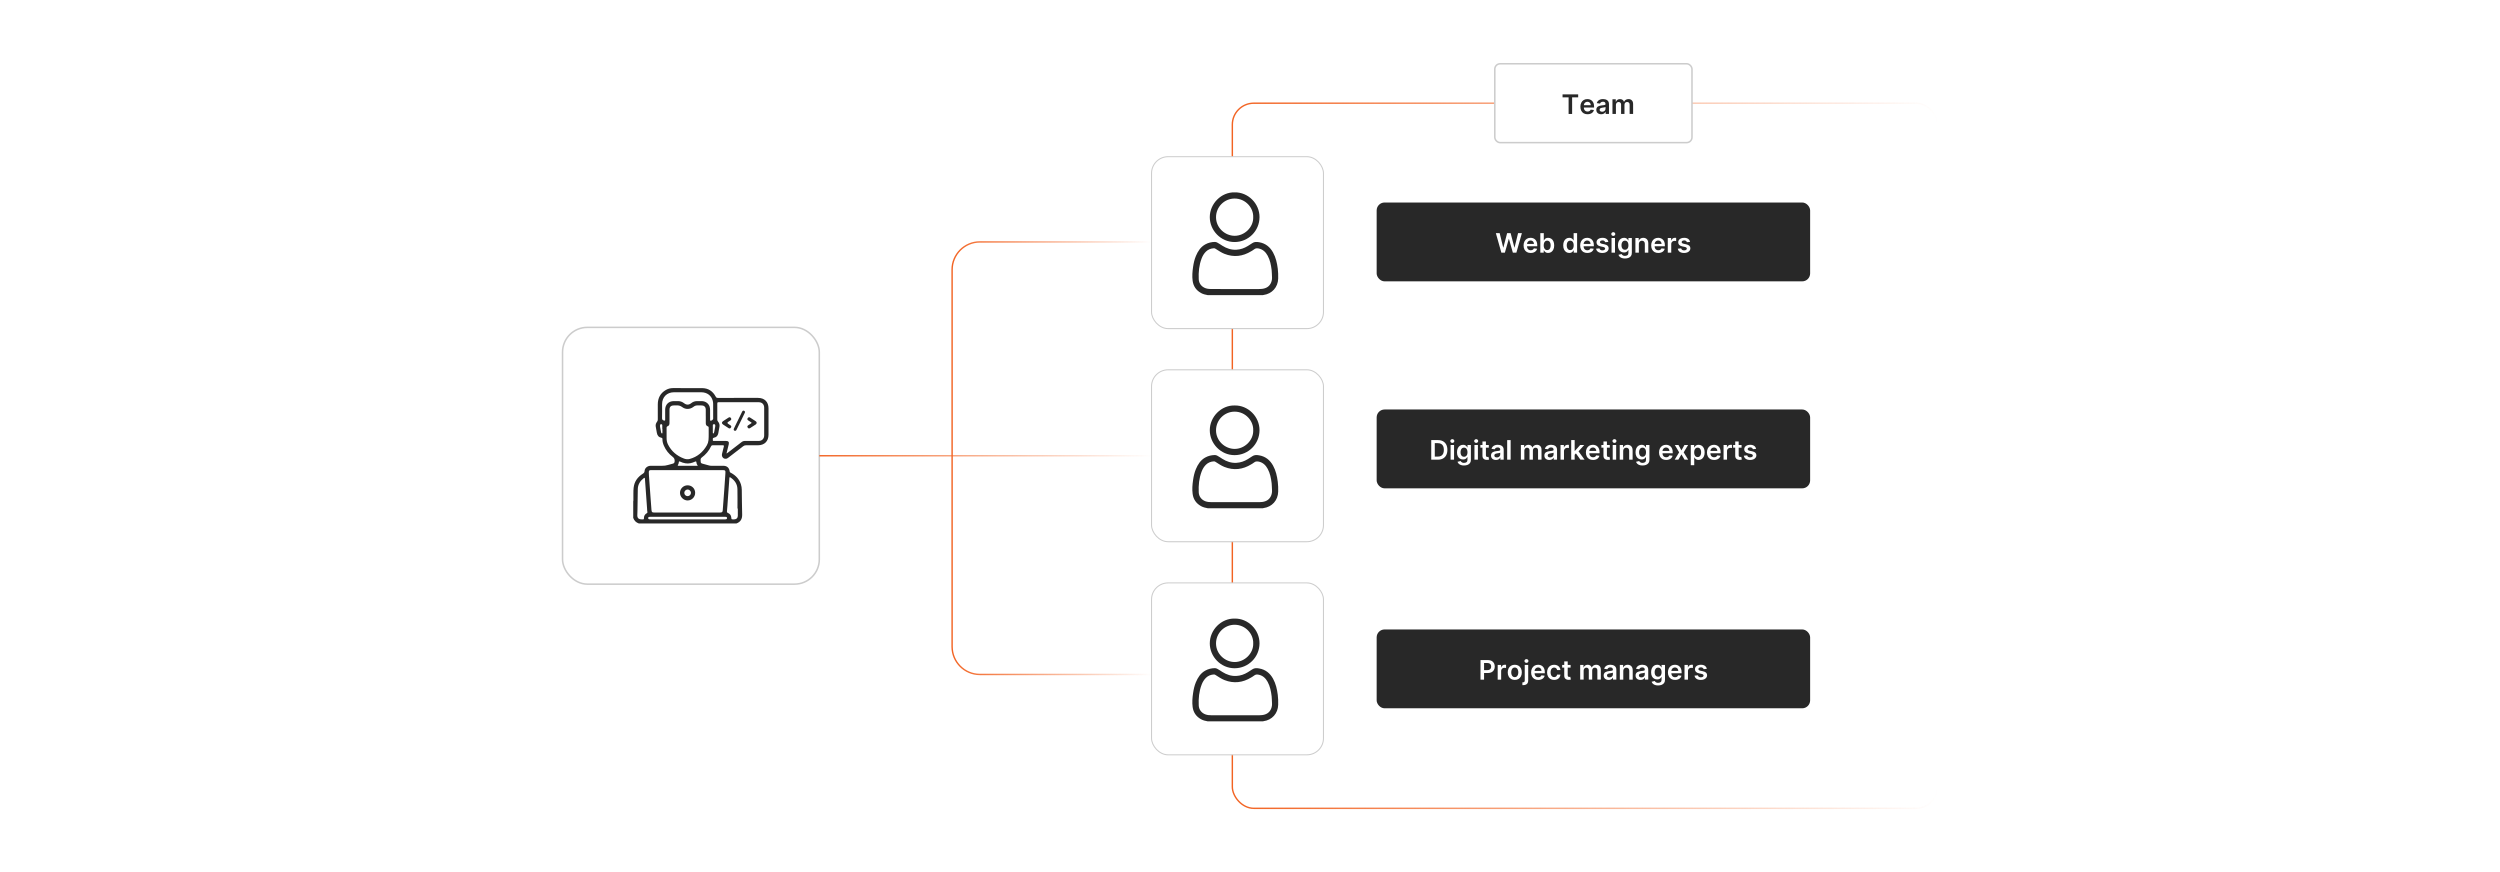 <?xml version="1.0" encoding="UTF-8"?><svg id="a" xmlns="http://www.w3.org/2000/svg" xmlns:xlink="http://www.w3.org/1999/xlink" viewBox="0 0 860 300"><defs><linearGradient id="b" x1="423.679" y1="156.781" x2="666.733" y2="156.781" gradientUnits="userSpaceOnUse"><stop offset="0" stop-color="#f26322"/><stop offset="1" stop-color="#f26322" stop-opacity="0"/></linearGradient><filter id="c" filterUnits="userSpaceOnUse"><feOffset dx="0" dy="0"/><feGaussianBlur result="d" stdDeviation="4.043"/><feFlood flood-color="#f26322" flood-opacity=".2"/><feComposite in2="d" operator="in"/><feComposite in="SourceGraphic"/></filter><filter id="e" filterUnits="userSpaceOnUse"><feOffset dx="0" dy="0"/><feGaussianBlur result="f" stdDeviation="2.707"/><feFlood flood-color="#f26322" flood-opacity=".2"/><feComposite in2="f" operator="in"/><feComposite in="SourceGraphic"/></filter><filter id="g" filterUnits="userSpaceOnUse"><feOffset dx="0" dy="0"/><feGaussianBlur result="h" stdDeviation="2.707"/><feFlood flood-color="#f26322" flood-opacity=".2"/><feComposite in2="h" operator="in"/><feComposite in="SourceGraphic"/></filter><filter id="i" filterUnits="userSpaceOnUse"><feOffset dx="0" dy="0"/><feGaussianBlur result="j" stdDeviation="2.707"/><feFlood flood-color="#f26322" flood-opacity=".2"/><feComposite in2="j" operator="in"/><feComposite in="SourceGraphic"/></filter><linearGradient id="k" x1="281.844" y1="156.781" x2="396.132" y2="156.781" xlink:href="#b"/><linearGradient id="l" x1="327.28" y1="157.617" x2="396.132" y2="157.617" xlink:href="#b"/><filter id="m" filterUnits="userSpaceOnUse"><feOffset dx="0" dy="0"/><feGaussianBlur result="n" stdDeviation="1.469"/><feFlood flood-color="#f26322" flood-opacity=".3"/><feComposite in2="n" operator="in"/><feComposite in="SourceGraphic"/></filter><filter id="o" filterUnits="userSpaceOnUse"><feOffset dx="0" dy="0"/><feGaussianBlur result="p" stdDeviation="2.178"/><feFlood flood-color="#f26322" flood-opacity=".3"/><feComposite in2="p" operator="in"/><feComposite in="SourceGraphic"/></filter><filter id="q" filterUnits="userSpaceOnUse"><feOffset dx="0" dy="0"/><feGaussianBlur result="r" stdDeviation="2.178"/><feFlood flood-color="#f26322" flood-opacity=".3"/><feComposite in2="r" operator="in"/><feComposite in="SourceGraphic"/></filter><filter id="s" filterUnits="userSpaceOnUse"><feOffset dx="0" dy="0"/><feGaussianBlur result="t" stdDeviation="2.178"/><feFlood flood-color="#f26322" flood-opacity=".3"/><feComposite in2="t" operator="in"/><feComposite in="SourceGraphic"/></filter></defs><rect x="423.924" y="35.499" width="242.563" height="242.563" rx="7.378" ry="7.378" fill="none" stroke="url(#b)" stroke-miterlimit="10" stroke-width=".491"/><rect x="193.513" y="112.615" width="88.331" height="88.331" rx="8.52" ry="8.52" fill="#fff" filter="url(#c)" stroke="#ccc" stroke-miterlimit="10" stroke-width=".532"/><path d="M217.826,172.519c.079-.22.053-.449.059-.675.035-1.346-.059-2.696.082-4.039.226-2.147,1.371-3.711,3.153-4.84.371-.235.588-.445.615-.938.053-1.001.992-1.782,2.062-1.795,1.302-.016,2.605-.024,3.906.002.736.015,1.444-.073,2.144-.295.548-.174,1.109-.305,1.662-.46.366-.103.53-.346.561-.73.052-.652-.072-1.145-.662-1.589-1.336-1.005-2.37-2.29-3.034-3.843-.306-.714-.521-1.454-.495-2.243.009-.259-.053-.426-.346-.48-.941-.173-1.424-.786-1.581-1.699-.126-.73-.275-1.457-.387-2.189-.092-.599.083-1.149.456-1.615.196-.244.262-.49.261-.79-.007-1.741-.014-3.483-.001-5.224.017-2.15.889-3.834,2.781-4.925.746-.43,1.561-.647,2.429-.647,3.346.002,6.693-.02,10.039.008,2.134.018,3.681,1.059,4.672,2.92.178.334.36.448.725.447,4.603-.011,9.207-.008,13.81-.006,2.255.001,3.631,1.371,3.632,3.618.002,3.013.002,6.027,0,9.04-.001,2.26-1.391,3.642-3.664,3.645-1.348.002-2.695.009-4.043-.005-.381-.004-.689.085-.998.327-1.657,1.297-3.333,2.571-5.002,3.853-.265.204-.532.405-.875.458-.923.141-1.637-.68-1.419-1.658.188-.841.397-1.679.623-2.511.095-.348.01-.47-.35-.467-1.166.011-2.332.009-3.498.001-.26-.002-.415.086-.527.329-.732,1.59-1.851,2.87-3.241,3.91-.569.426-.33.989-.331,1.5-.001.424.382.53.73.623.716.191,1.431.389,2.145.588.265.074.531.106.806.105,1.348-.005,2.695-.005,4.043-.001,1.318.004,2.081.669,2.249,1.99.035.277.227.331.407.428,1.655.887,2.87,2.154,3.452,3.973.196.611.284,1.24.294,1.877.046,2.831.047,5.662.132,8.492.046,1.51-.53,2.536-1.949,3.073h-33.62c-.946-.326-1.583-.961-1.908-1.908v-5.634ZM236.404,161.716c-2.741,0-5.482-0-8.223,0-1.423,0-2.847-.004-4.27.004-.56.003-.732.189-.722.748.006.363.018.727.044,1.089.172,2.398.348,4.796.523,7.195.113,1.538.214,3.078.344,4.614.072.846.2.941,1.042.941,5.209 0,10.418 0,15.628 0,2.332,0,4.664.002,6.996-.002.607-.001.809-.167.854-.748.182-2.337.357-4.675.525-7.013.137-1.916.252-3.834.394-5.749.069-.93-.052-1.079-1.005-1.079-4.043-0-8.086-0-12.13-0ZM242.788,143.244h-.002c0-.818.011-1.636-.003-2.453-.013-.776-.548-1.302-1.324-1.321-.484-.012-.97.015-1.453-.009-.558-.027-1.022.14-1.464.489-1.131.892-2.669.974-3.803.129-.64-.477-1.29-.685-2.063-.616-.27.024-.545.003-.817.004-1.087.004-1.556.466-1.558,1.541-.002,1.514-.003,3.029-0,4.543.001.478-.145.89-.617,1.062-.327.119-.385.314-.382.618.012,1.196-0,2.393.007,3.589.005.72.147,1.418.47,2.063,1.175,2.344,3.035,3.926,5.47,4.849.632.239,1.299.335,1.963.158,2.663-.71,4.594-2.357,5.947-4.719.31-.541.499-1.132.557-1.762.135-1.451.029-2.905.065-4.357.006-.221-.1-.325-.296-.394-.491-.174-.701-.54-.699-1.051.004-.787.001-1.575.001-2.362ZM249.932,155.924c.029.017.059.035.088.052.121-.086.245-.169.362-.259,1.573-1.207,3.151-2.409,4.714-3.629.366-.286.745-.411,1.21-.405,1.559.019,3.119.013,4.678.004,1.131-.007,1.89-.753,1.893-1.876.008-3.194.008-6.389,0-9.583-.003-1.12-.726-1.859-1.846-1.862-4.602-.011-9.204-.003-13.807-.011-.346-.001-.478.102-.475.468.016,1.847.012,3.694.004,5.541-.001.26.081.453.247.652.426.512.61,1.105.492,1.775-.133.759-.248,1.523-.402,2.278-.163.797-.627,1.353-1.454,1.491-.565.095-.42.49-.428.827-.009.401.309.298.527.299,1.363.008,2.725-.001,4.088.006.751.004,1.038.379.878,1.116-.029.133-.065.264-.098.397-.224.906-.448,1.813-.672,2.719ZM236.545,134.934c-1.575,0-3.15-.014-4.725.003-2.43.026-4.058,1.684-4.06,4.114-.002,1.575.025,3.151-.015,4.725-.013.515.127.748.633.879.384.099.442.014.438-.331-.012-1.121-.012-2.241-.002-3.362.015-1.792,1.179-2.959,2.964-2.982.469-.006.939.001,1.408-.002.784-.005,1.482.224,2.107.711.87.676,1.659.664,2.52-.023.542-.433,1.158-.656,1.841-.68.605-.021,1.212-.024,1.817-0,1.235.049,2.236.765,2.616,1.849.142.404.18.827.181,1.252.003,1.075-.001,2.151.005,3.226.001.14-.067.328.118.401.288.114.935-.345.935-.655.002-1.726.009-3.453-.007-5.179-.003-.359-.06-.727-.154-1.074-.478-1.763-1.953-2.851-3.897-2.869-1.575-.015-3.15-.003-4.725-.003ZM253.811,174.924c-.041,0-.081,0-.122,0,0-2.224.039-4.448-.013-6.67-.041-1.754-.947-3.05-2.39-3.999-.276-.181-.354-.102-.375.203-.173,2.488-.355,4.974-.535,7.462-.095,1.311-.165,2.625-.3,3.933-.038.37.064.492.376.625.664.283,1.044.811,1.109,1.537.059.653.048.654.728.652.121-0.0.243.004.363-.007.757-.069,1.148-.481,1.156-1.238.009-.832.002-1.664.002-2.497ZM220.842,178.666c.66.001.676.001.667-.371-.018-.806.324-1.399,1.025-1.781.164-.089.217-.195.172-.365-.098-.369-.081-.75-.108-1.126-.176-2.456-.352-4.912-.529-7.368-.071-.994-.145-1.989-.217-2.983-.024-.335-.144-.385-.416-.176-1.228.946-1.992,2.158-2.033,3.731-.063,2.419-.076,4.838-.113,7.258-.007.469-.001.939-.042,1.405-.112,1.275.327,1.774,1.593,1.776ZM236.556,177.785c-4.223,0-8.445-0-12.668 0-.166,0-.333.001-.499.011-.243.014-.41.14-.425.386-.015.245.144.401.369.451.174.039.36.032.541.032,8.43.001,16.86.001,25.29.001.136,0,.273.005.408-.006.278-.024.533-.124.536-.441.003-.354-.263-.437-.568-.433-.136.002-.272-.001-.409-.001-4.192,0-8.385,0-12.577,0ZM240.024,160.229c-.227-.417-.431-.746-.452-1.129-.023-.442-.201-.422-.541-.27-1.034.462-2.105.747-3.256.541-.614-.11-1.212-.275-1.766-.557-.363-.186-.48-.077-.509.283-.022.275-.103.541-.253.769-.196.297-.123.372.214.368,1.285-.012,2.57-.005,3.854-.005.875,0,1.749,0,2.708,0ZM245.21,147.551c0,.438-.001.876.001,1.315 0.0.091-.002.197.101.231.12.04.21-.041.257-.137.058-.12.1-.252.126-.383.115-.593.22-1.187.332-1.78.034-.18.052-.361.01-.539-.056-.235-.194-.361-.456-.338-.258.024-.378.143-.372.408.009.408.002.816.003,1.224ZM227.873,147.604c-.016,0-.032,0-.049,0,0-.438.002-.875-.001-1.313-.001-.206-.086-.343-.314-.368-.232-.026-.397.064-.444.286-.037.173-.043.363-.015.538.102.625.223,1.247.342,1.869.019.102.051.205.094.3.052.113.136.221.276.181.126-.036.108-.167.108-.271.002-.407.001-.815.001-1.222Z" fill="#282828" stroke-width="0"/><path d="M236.54,166.946c1.46,0,2.595,1.131,2.595,2.584-0,1.443-1.149,2.616-2.578,2.631-1.412.015-2.648-1.22-2.641-2.639.007-1.429,1.176-2.577,2.624-2.577ZM236.541,170.673c.631,0,1.163-.537,1.147-1.161-.015-.597-.559-1.127-1.152-1.123-.597.004-1.134.535-1.142,1.13-.009.638.504,1.154,1.146,1.154Z" fill="#282828" stroke-width="0"/><path d="M252.885,148.203c-.364.007-.592-.292-.469-.639.081-.227.191-.444.297-.662.835-1.713,1.672-3.426,2.509-5.138.033-.068.066-.136.103-.202.155-.278.375-.4.676-.236.288.157.349.402.209.694-.36.75-.721,1.5-1.086,2.247-.571,1.169-1.149,2.335-1.719,3.504-.111.228-.227.433-.521.431Z" fill="#282828" stroke-width="0"/><path d="M250.956,147.387c-.146.004-.261-.071-.375-.145-.608-.394-1.222-.781-1.822-1.188-.55-.373-.555-.813-.012-1.182.613-.415,1.236-.815,1.861-1.211.346-.219.645-.151.847.182.204.337.106.603-.214.807-.242.154-.485.308-.726.464q-.53.343-.018.68c.29.191.584.377.864.582.209.153.246.373.144.608-.104.238-.276.393-.549.403Z" fill="#282828" stroke-width="0"/><path d="M260.287,145.44c.009.252-.114.436-.314.568-.644.424-1.29.846-1.94,1.261-.326.208-.617.135-.823-.18-.214-.327-.123-.6.204-.806.281-.177.559-.362.836-.546.412-.274.412-.281-.017-.565-.277-.184-.559-.36-.837-.544-.319-.211-.409-.488-.179-.81.212-.297.486-.39.822-.168.619.408,1.244.806,1.863,1.212.207.136.382.301.384.578Z" fill="#282828" stroke-width="0"/><rect x="396.132" y="53.9" width="59.14" height="59.14" rx="5.705" ry="5.705" fill="#fff" filter="url(#e)" stroke="#ccc" stroke-miterlimit="10" stroke-width=".356"/><path d="M415.451,101.524c-.805-.143-1.596-.332-2.318-.736-1.648-.923-2.618-2.328-2.866-4.189-.213-1.604-.078-3.211.156-4.807.187-1.276.461-2.534.963-3.727.685-1.63,1.603-3.08,3.201-3.979,1.035-.582,2.151-.849,3.334-.863.297-.004.565.094.822.227.614.318,1.174.723,1.757,1.09,1.465.922,3.047,1.453,4.794,1.367,1.429-.071,2.743-.532,3.957-1.282.508-.314,1.023-.622,1.509-.969.745-.532,1.554-.473,2.384-.331,2.188.377,3.731,1.628,4.787,3.535.963,1.74,1.378,3.64,1.624,5.59.141,1.12.164,2.243.139,3.369-.066,2.977-2.119,5.268-5.069,5.656-.067.009-.133.031-.199.048h-18.974ZM424.974,99.43c2.437,0,4.874-.001,7.311.001.632.001,1.265.012,1.894-.065,1.425-.175,2.525-.822,3.093-2.196.272-.658.352-1.36.291-2.064-.063-.733-.026-1.469-.118-2.201-.216-1.718-.526-3.408-1.369-4.95-.666-1.22-1.586-2.127-2.993-2.456-.613-.143-1.167-.145-1.684.286-.289.241-.628.424-.952.622-2.94,1.8-6.013,2.195-9.262.904-1.07-.425-1.998-1.081-2.962-1.683-.184-.115-.359-.246-.598-.235-1.062.052-2.009.4-2.771,1.148-.672.66-1.152,1.462-1.488,2.34-.886,2.314-1.119,4.726-1.003,7.178.07,1.473.999,2.631,2.395,3.103.631.213,1.284.26,1.938.263,2.759.011,5.518.005,8.277.005Z" fill="#282828" stroke-width="0"/><path d="M424.719,66.174c4.562-.112,8.584,3.801,8.555,8.54-.029,4.733-3.837,8.537-8.569,8.545-4.76.008-8.546-4.002-8.54-8.578.005-4.627,3.959-8.626,8.554-8.507ZM431.103,74.707c.136-3.173-2.589-6.403-6.381-6.409-3.496-.006-6.402,2.837-6.409,6.406-.008,3.688,3.123,6.405,6.405,6.412,3.424.008,6.508-2.968,6.385-6.409Z" fill="#282828" stroke-width="0"/><rect x="396.132" y="127.21" width="59.14" height="59.14" rx="5.705" ry="5.705" fill="#fff" filter="url(#g)" stroke="#ccc" stroke-miterlimit="10" stroke-width=".356"/><path d="M415.451,174.834c-.805-.143-1.596-.332-2.318-.736-1.648-.923-2.618-2.328-2.866-4.189-.213-1.604-.078-3.211.156-4.807.187-1.276.461-2.534.963-3.727.685-1.63,1.603-3.08,3.201-3.979,1.035-.582,2.151-.849,3.334-.863.297-.004.565.094.822.227.614.318,1.174.723,1.757,1.09,1.465.922,3.047,1.453,4.794,1.367,1.429-.071,2.743-.532,3.957-1.282.508-.314,1.023-.622,1.509-.969.745-.532,1.554-.473,2.384-.331,2.188.377,3.731,1.628,4.787,3.535.963,1.74,1.378,3.64,1.624,5.59.141,1.12.164,2.243.139,3.369-.066,2.977-2.119,5.268-5.069,5.656-.067.009-.133.031-.199.048h-18.974ZM424.974,172.74c2.437,0,4.874-.001,7.311.001.632.001,1.265.012,1.894-.065,1.425-.175,2.525-.822,3.093-2.196.272-.658.352-1.36.291-2.064-.063-.733-.026-1.469-.118-2.201-.216-1.718-.526-3.408-1.369-4.95-.666-1.22-1.586-2.127-2.993-2.456-.613-.143-1.167-.145-1.684.286-.289.241-.628.424-.952.622-2.94,1.8-6.013,2.195-9.262.904-1.07-.425-1.998-1.081-2.962-1.683-.184-.115-.359-.246-.598-.235-1.062.052-2.009.4-2.771,1.148-.672.66-1.152,1.462-1.488,2.34-.886,2.314-1.119,4.726-1.003,7.178.07,1.473.999,2.631,2.395,3.103.631.213,1.284.26,1.938.263,2.759.011,5.518.005,8.277.005Z" fill="#282828" stroke-width="0"/><path d="M424.719,139.484c4.562-.112,8.584,3.801,8.555,8.54-.029,4.733-3.837,8.537-8.569,8.545-4.76.008-8.546-4.002-8.54-8.578.005-4.627,3.959-8.626,8.554-8.507ZM431.103,148.017c.136-3.173-2.589-6.403-6.381-6.409-3.496-.006-6.402,2.837-6.409,6.406-.008,3.688,3.123,6.405,6.405,6.412,3.424.008,6.508-2.968,6.385-6.409Z" fill="#282828" stroke-width="0"/><rect x="396.132" y="200.521" width="59.14" height="59.14" rx="5.705" ry="5.705" fill="#fff" filter="url(#i)" stroke="#ccc" stroke-miterlimit="10" stroke-width=".356"/><path d="M415.451,248.144c-.805-.143-1.596-.332-2.318-.736-1.648-.923-2.618-2.328-2.866-4.189-.213-1.604-.078-3.211.156-4.807.187-1.276.461-2.534.963-3.727.685-1.63,1.603-3.08,3.201-3.979,1.035-.582,2.151-.849,3.334-.863.297-.004.565.094.822.227.614.318,1.174.723,1.757,1.09,1.465.922,3.047,1.453,4.794,1.367,1.429-.071,2.743-.532,3.957-1.282.508-.314,1.023-.622,1.509-.969.745-.532,1.554-.473,2.384-.331,2.188.377,3.731,1.628,4.787,3.535.963,1.74,1.378,3.64,1.624,5.59.141,1.12.164,2.243.139,3.369-.066,2.977-2.119,5.268-5.069,5.656-.067.009-.133.031-.199.048h-18.974ZM424.974,246.05c2.437,0,4.874-.001,7.311.001.632.001,1.265.012,1.894-.065,1.425-.175,2.525-.822,3.093-2.196.272-.658.352-1.36.291-2.064-.063-.733-.026-1.469-.118-2.201-.216-1.718-.526-3.408-1.369-4.95-.666-1.22-1.586-2.127-2.993-2.456-.613-.143-1.167-.145-1.684.286-.289.241-.628.424-.952.622-2.94,1.8-6.013,2.195-9.262.904-1.07-.425-1.998-1.081-2.962-1.683-.184-.115-.359-.246-.598-.235-1.062.052-2.009.4-2.771,1.148-.672.66-1.152,1.462-1.488,2.34-.886,2.314-1.119,4.726-1.003,7.178.07,1.473.999,2.631,2.395,3.103.631.213,1.284.26,1.938.263,2.759.011,5.518.005,8.277.005Z" fill="#282828" stroke-width="0"/><path d="M424.719,212.794c4.562-.112,8.584,3.801,8.555,8.54-.029,4.733-3.837,8.537-8.569,8.545-4.76.008-8.546-4.002-8.54-8.578.005-4.627,3.959-8.626,8.554-8.507ZM431.103,221.327c.136-3.173-2.589-6.403-6.381-6.409-3.496-.006-6.402,2.837-6.409,6.406-.008,3.688,3.123,6.405,6.405,6.412,3.424.008,6.508-2.968,6.385-6.409Z" fill="#282828" stroke-width="0"/><line x1="281.844" y1="156.781" x2="396.132" y2="156.781" fill="none" stroke="url(#k)" stroke-miterlimit="10" stroke-width=".491"/><path d="M396.132,83.222h-59.061c-5.272,0-9.546,4.274-9.546,9.546v129.697c0,5.272,4.274,9.546,9.546,9.546h59.061" fill="none" stroke="url(#l)" stroke-miterlimit="10" stroke-width=".491"/><rect x="514.211" y="21.938" width="67.832" height="27.122" rx="1.839" ry="1.839" fill="#fff" filter="url(#m)" stroke="#ccc" stroke-miterlimit="10" stroke-width=".532"/><path d="M537.518,33.489v-1.023h5.375v1.023h-2.082v5.714h-1.211v-5.714h-2.082Z" fill="#282828" stroke-width="0"/><path d="M546.109,39.302c-.507,0-.943-.106-1.31-.317s-.65-.512-.848-.901-.296-.848-.296-1.377c0-.52.1-.977.298-1.37s.477-.701.834-.921c.357-.221.777-.331,1.26-.331.311,0,.606.05.883.149.277.1.523.254.737.462.214.208.382.473.505.794s.185.703.185,1.146v.365h-4.142v-.803h3c-.002-.228-.052-.431-.148-.61s-.231-.32-.402-.423c-.173-.103-.373-.155-.601-.155-.243,0-.457.059-.642.176s-.327.271-.43.46c-.102.19-.153.398-.156.624v.7c0,.294.054.546.162.755.106.209.257.369.45.48s.419.166.678.166c.173,0,.33-.024.471-.074.14-.049.262-.123.364-.219.103-.097.182-.216.234-.359l1.111.125c-.07.294-.203.55-.399.768-.196.218-.447.387-.752.507s-.653.179-1.046.179Z" fill="#282828" stroke-width="0"/><path d="M550.816,39.305c-.32,0-.607-.058-.863-.173-.255-.115-.457-.286-.606-.511-.147-.226-.222-.504-.222-.836,0-.285.053-.52.158-.707.104-.186.249-.335.431-.447s.388-.197.617-.255c.229-.058.466-.101.712-.127.296-.03.536-.059.72-.084.185-.025.319-.065.403-.119s.127-.138.127-.252v-.02c0-.248-.074-.44-.221-.576-.146-.136-.358-.204-.635-.204-.292,0-.522.064-.692.19-.17.127-.284.278-.344.451l-1.112-.158c.088-.307.232-.564.435-.771.202-.207.448-.363.74-.467.292-.104.614-.156.967-.156.243,0,.486.028.728.085s.461.151.661.281c.199.13.36.308.481.531.122.224.183.503.183.839v3.381h-1.145v-.694h-.04c-.072.14-.174.271-.304.393-.131.122-.294.219-.49.292-.196.074-.426.11-.69.11ZM551.126,38.43c.239,0,.446-.048.622-.143.175-.096.31-.222.406-.38.095-.158.143-.33.143-.517v-.595c-.037.031-.101.059-.19.085s-.188.049-.297.069c-.11.02-.219.038-.326.053-.107.016-.2.029-.279.04-.178.024-.337.064-.477.118-.14.055-.251.131-.332.229s-.121.223-.121.377c0,.219.08.385.239.497.16.112.364.168.612.168Z" fill="#282828" stroke-width="0"/><path d="M554.686,39.203v-5.053h1.138v.859h.06c.104-.29.279-.516.522-.679.243-.164.534-.245.872-.245.342,0,.631.083.866.248.236.166.402.391.499.676h.053c.111-.281.301-.505.567-.673.266-.168.582-.252.948-.252.465,0,.845.147,1.139.44.294.294.44.723.44,1.286v3.392h-1.194v-3.207c0-.314-.083-.543-.25-.69-.166-.145-.37-.219-.611-.219-.287,0-.512.089-.673.268s-.241.411-.241.696v3.151h-1.168v-3.256c0-.261-.079-.469-.235-.625-.157-.156-.361-.234-.613-.234-.171,0-.327.043-.468.13-.14.087-.252.208-.335.365-.084.157-.125.339-.125.548v3.072h-1.19Z" fill="#282828" stroke-width="0"/><rect x="473.57" y="69.661" width="149.115" height="27.122" rx="2.726" ry="2.726" fill="#282828" filter="url(#o)" stroke-width="0"/><path d="M516.473,86.926l-1.901-6.737h1.312l1.214,4.951h.062l1.296-4.951h1.194l1.3,4.954h.059l1.214-4.954h1.312l-1.901,6.737h-1.204l-1.349-4.727h-.053l-1.352,4.727h-1.204Z" fill="#fff" stroke-width="0"/><path d="M526.564,87.025c-.507,0-.943-.106-1.31-.317s-.65-.512-.848-.901-.296-.848-.296-1.377c0-.52.1-.977.298-1.37s.477-.701.834-.921c.357-.221.777-.331,1.26-.331.311,0,.606.05.883.149.277.1.523.254.737.462.214.208.382.473.505.794s.185.703.185,1.146v.365h-4.142v-.803h3c-.002-.228-.052-.431-.148-.61s-.231-.32-.402-.423c-.173-.103-.373-.155-.601-.155-.243,0-.457.059-.642.176s-.327.271-.43.46c-.102.19-.153.398-.156.624v.7c0,.294.054.546.162.755.106.209.257.369.45.48s.419.166.678.166c.173,0,.33-.024.471-.074.14-.049.262-.123.364-.219.103-.097.182-.216.234-.359l1.111.125c-.07.294-.203.55-.399.768-.196.218-.447.387-.752.507s-.653.179-1.046.179Z" fill="#fff" stroke-width="0"/><path d="M529.87,86.926v-6.737h1.191v2.519h.049c.061-.123.148-.253.26-.393.112-.139.264-.258.454-.358.191-.1.435-.149.731-.149.391,0,.743.099,1.058.297.315.199.565.491.75.878s.278.861.278,1.423c0,.555-.092,1.026-.273,1.414-.182.388-.43.685-.743.888-.314.204-.669.306-1.066.306-.289,0-.529-.048-.72-.145-.191-.096-.344-.213-.459-.35s-.205-.267-.269-.39h-.068v.796h-1.172ZM531.038,84.4c0,.327.047.613.14.858.094.246.229.437.405.574.176.137.391.206.643.206.264,0,.483-.071.661-.212.178-.142.312-.336.403-.583s.137-.528.137-.844c0-.314-.045-.592-.135-.835-.091-.243-.225-.434-.401-.572-.178-.138-.399-.207-.665-.207-.254,0-.471.067-.647.201-.178.134-.312.321-.403.562s-.137.525-.137.852Z" fill="#fff" stroke-width="0"/><path d="M539.83,87.015c-.397,0-.752-.102-1.065-.306-.314-.204-.561-.5-.743-.888-.183-.388-.273-.859-.273-1.414,0-.561.093-1.036.278-1.423s.435-.68.752-.878c.315-.198.667-.297,1.056-.297.296,0,.539.05.731.149.19.1.342.219.453.358.112.14.199.271.261.393h.049v-2.519h1.194v6.737h-1.171v-.796h-.072c-.061.123-.15.252-.267.39s-.27.254-.461.35c-.19.097-.431.145-.721.145ZM540.163,86.038c.252,0,.467-.068.644-.206s.312-.328.404-.574c.093-.245.139-.532.139-.858s-.046-.611-.137-.852-.225-.429-.401-.562-.394-.201-.649-.201c-.266,0-.487.069-.665.207s-.311.329-.401.572c-.09.244-.135.522-.135.835,0,.316.046.597.137.844s.226.441.404.583c.179.141.398.212.66.212Z" fill="#fff" stroke-width="0"/><path d="M546.031,87.025c-.507,0-.943-.106-1.31-.317s-.65-.512-.848-.901-.296-.848-.296-1.377c0-.52.1-.977.298-1.37s.477-.701.834-.921c.357-.221.777-.331,1.26-.331.311,0,.606.05.883.149.277.1.523.254.737.462.214.208.382.473.505.794s.185.703.185,1.146v.365h-4.142v-.803h3c-.002-.228-.052-.431-.148-.61s-.231-.32-.402-.423c-.173-.103-.373-.155-.601-.155-.243,0-.457.059-.642.176s-.327.271-.43.46c-.102.19-.153.398-.156.624v.7c0,.294.054.546.162.755.106.209.257.369.45.48s.419.166.678.166c.173,0,.33-.024.471-.074.14-.049.262-.123.364-.219.103-.097.182-.216.234-.359l1.111.125c-.07.294-.203.55-.399.768-.196.218-.447.387-.752.507s-.653.179-1.046.179Z" fill="#fff" stroke-width="0"/><path d="M553.278,83.209l-1.086.119c-.03-.11-.084-.213-.159-.309-.076-.097-.178-.174-.305-.234-.127-.059-.282-.088-.467-.088-.248,0-.456.054-.623.161-.168.107-.251.247-.249.417-.002.147.053.267.163.359.11.092.294.168.551.227l.862.185c.477.103.834.266,1.067.49s.352.517.353.878c-.002.318-.095.598-.278.84-.183.243-.436.432-.762.567-.324.136-.697.204-1.118.204-.618,0-1.116-.13-1.493-.39s-.602-.623-.675-1.087l1.162-.112c.052.228.164.4.335.517s.394.174.668.174c.283,0,.51-.058.683-.174.172-.116.258-.26.258-.431,0-.144-.056-.264-.166-.358s-.282-.167-.515-.217l-.862-.181c-.484-.101-.843-.272-1.075-.512-.232-.24-.348-.544-.346-.913-.002-.311.083-.582.255-.811.173-.229.413-.407.721-.533.309-.126.664-.189,1.067-.189.592,0,1.059.126,1.399.378.341.252.553.593.634,1.023Z" fill="#fff" stroke-width="0"/><path d="M554.969,81.157c-.19,0-.352-.064-.487-.191-.136-.127-.204-.28-.204-.457,0-.178.068-.33.204-.456.136-.127.298-.19.487-.19.19,0,.353.064.488.191s.202.28.202.457c0,.178-.067.33-.202.456-.135.127-.298.19-.488.19ZM554.37,86.926v-5.053h1.19v5.053h-1.19Z" fill="#fff" stroke-width="0"/><path d="M558.982,88.926c-.428,0-.795-.058-1.103-.173-.307-.115-.554-.269-.74-.462-.186-.193-.315-.407-.388-.642l1.072-.26c.048.099.118.197.21.294.093.098.217.179.374.243.156.065.354.097.594.097.338,0,.617-.082.839-.245.222-.163.332-.431.332-.804v-.957h-.06c-.061.123-.15.248-.268.378s-.273.238-.464.326c-.192.088-.433.132-.723.132-.388,0-.739-.092-1.054-.275s-.565-.457-.75-.822-.278-.823-.278-1.373c0-.555.093-1.023.278-1.406.185-.383.435-.673.752-.872.315-.198.667-.297,1.056-.297.296,0,.54.05.731.149.192.1.345.219.459.358.114.14.201.271.26.393h.066v-.835h1.174v5.135c0,.432-.102.79-.309,1.073-.207.283-.488.494-.846.635-.357.14-.764.21-1.217.21ZM558.992,85.92c.252,0,.467-.061.644-.185.178-.123.312-.299.404-.529.093-.231.139-.507.139-.829,0-.318-.046-.597-.137-.835-.091-.239-.225-.425-.401-.558s-.394-.199-.649-.199c-.266,0-.487.069-.665.207s-.311.327-.401.567-.135.513-.135.817c0,.309.046.58.137.811s.226.411.404.539c.179.128.398.193.66.193Z" fill="#fff" stroke-width="0"/><path d="M563.768,83.966v2.96h-1.19v-5.053h1.138v.859h.06c.116-.283.302-.508.558-.674.255-.167.571-.25.948-.25.349,0,.653.074.913.224.26.149.462.365.606.648.144.283.214.626.212,1.029v3.217h-1.19v-3.033c0-.338-.088-.602-.262-.793-.175-.191-.415-.286-.722-.286-.209,0-.394.045-.555.137-.161.091-.287.222-.378.393-.092.171-.137.378-.137.622Z" fill="#fff" stroke-width="0"/><path d="M570.462,87.025c-.507,0-.943-.106-1.31-.317s-.65-.512-.848-.901-.296-.848-.296-1.377c0-.52.1-.977.298-1.37s.477-.701.834-.921c.357-.221.777-.331,1.26-.331.311,0,.606.05.883.149.277.1.523.254.737.462.214.208.382.473.505.794s.185.703.185,1.146v.365h-4.142v-.803h3c-.002-.228-.052-.431-.148-.61s-.231-.32-.402-.423c-.173-.103-.373-.155-.601-.155-.243,0-.457.059-.642.176s-.327.271-.43.46c-.102.19-.153.398-.156.624v.7c0,.294.054.546.162.755.106.209.257.369.45.48s.419.166.678.166c.173,0,.33-.024.471-.074.14-.049.262-.123.364-.219.103-.097.182-.216.234-.359l1.111.125c-.07.294-.203.55-.399.768-.196.218-.447.387-.752.507s-.653.179-1.046.179Z" fill="#fff" stroke-width="0"/><path d="M573.716,86.926v-5.053h1.154v.842h.053c.092-.291.25-.517.475-.676.226-.159.482-.239.771-.239.066,0,.14.003.223.008.082.005.15.014.205.025v1.095c-.05-.018-.13-.034-.238-.048s-.213-.021-.315-.021c-.217,0-.411.047-.584.14-.172.093-.308.222-.406.386s-.147.354-.147.569v2.97h-1.19Z" fill="#fff" stroke-width="0"/><path d="M581.383,83.209l-1.086.119c-.03-.11-.084-.213-.159-.309-.076-.097-.178-.174-.305-.234-.127-.059-.282-.088-.467-.088-.248,0-.456.054-.623.161-.168.107-.251.247-.249.417-.002.147.053.267.163.359.11.092.294.168.551.227l.862.185c.477.103.834.266,1.067.49s.352.517.353.878c-.002.318-.095.598-.278.84-.183.243-.436.432-.762.567-.324.136-.697.204-1.118.204-.618,0-1.116-.13-1.493-.39s-.602-.623-.675-1.087l1.162-.112c.052.228.164.4.335.517s.394.174.668.174c.283,0,.51-.058.683-.174.172-.116.258-.26.258-.431,0-.144-.056-.264-.166-.358s-.282-.167-.515-.217l-.862-.181c-.484-.101-.843-.272-1.075-.512-.232-.24-.348-.544-.346-.913-.002-.311.083-.582.255-.811.173-.229.413-.407.721-.533.309-.126.664-.189,1.067-.189.592,0,1.059.126,1.399.378.341.252.553.593.634,1.023Z" fill="#fff" stroke-width="0"/><rect x="473.57" y="140.865" width="149.115" height="27.122" rx="2.726" ry="2.726" fill="#282828" filter="url(#q)" stroke-width="0"/><path d="M494.63,158.13h-2.283v-6.736h2.329c.669,0,1.244.134,1.726.402.481.27.852.654,1.11,1.156.259.503.388,1.103.388,1.803,0,.702-.13,1.305-.39,1.81-.26.504-.634.892-1.122,1.161-.487.27-1.073.404-1.758.404ZM493.567,157.074h1.003c.47,0,.861-.086,1.175-.258.314-.173.549-.431.707-.773s.237-.772.237-1.288c0-.515-.079-.943-.237-1.284s-.391-.597-.699-.767c-.308-.17-.69-.255-1.147-.255h-1.039v4.625Z" fill="#fff" stroke-width="0"/><path d="M499.603,152.36c-.19,0-.352-.064-.487-.19s-.204-.28-.204-.457c0-.178.068-.33.204-.456s.298-.19.487-.19c.19,0,.353.065.488.191s.202.279.202.457-.067.329-.202.455c-.135.127-.298.19-.488.19ZM499.005,158.13v-5.053h1.19v5.053h-1.19Z" fill="#fff" stroke-width="0"/><path d="M503.617,160.13c-.428,0-.795-.058-1.103-.173-.307-.115-.554-.269-.74-.462s-.315-.406-.388-.642l1.072-.26c.048.099.118.197.21.295.093.098.217.179.374.243.156.065.354.097.594.097.338,0,.617-.081.839-.245.222-.163.332-.431.332-.804v-.957h-.06c-.061.122-.15.248-.268.378-.117.129-.273.238-.464.325-.192.088-.433.132-.723.132-.388,0-.739-.092-1.054-.274-.315-.184-.565-.457-.75-.822s-.278-.823-.278-1.374c0-.555.093-1.023.278-1.405.185-.383.435-.674.752-.872.315-.198.667-.298,1.056-.298.296,0,.54.05.731.149.192.101.345.22.459.358.114.14.201.271.26.394h.066v-.836h1.174v5.135c0,.433-.102.79-.309,1.073-.207.282-.488.494-.846.635-.357.14-.764.21-1.217.21ZM503.627,157.124c.252,0,.467-.061.644-.185s.312-.3.404-.529c.093-.231.139-.507.139-.829,0-.318-.046-.597-.137-.836s-.225-.425-.401-.558-.394-.199-.649-.199c-.266,0-.487.069-.665.208-.178.138-.311.327-.401.567s-.135.513-.135.817c0,.309.046.579.137.81s.226.411.404.539c.179.129.398.193.66.193Z" fill="#fff" stroke-width="0"/><path d="M507.81,152.36c-.19,0-.352-.064-.487-.19s-.204-.28-.204-.457c0-.178.068-.33.204-.456s.298-.19.487-.19c.19,0,.353.065.488.191s.202.279.202.457-.067.329-.202.455c-.135.127-.298.19-.488.19ZM507.212,158.13v-5.053h1.19v5.053h-1.19Z" fill="#fff" stroke-width="0"/><path d="M512.149,153.077v.922h-2.904v-.922h2.904ZM509.962,151.867h1.19v4.743c0,.16.025.282.074.367.05.084.115.142.196.172.081.031.171.047.27.047.074,0,.143-.006.205-.017s.11-.021.144-.03l.2.932c-.064.021-.153.046-.272.072-.117.026-.26.041-.429.046-.299.009-.567-.037-.806-.137-.239-.1-.429-.255-.567-.465-.14-.211-.208-.474-.206-.79v-4.94Z" fill="#fff" stroke-width="0"/><path d="M514.6,158.232c-.32,0-.607-.058-.863-.173-.255-.115-.457-.286-.606-.512-.147-.226-.222-.504-.222-.836,0-.284.053-.52.158-.707.104-.186.249-.335.431-.447.182-.111.388-.196.617-.255.229-.058.466-.101.712-.127.296-.03.536-.059.72-.083.185-.025.319-.065.403-.119s.127-.138.127-.251v-.021c0-.247-.074-.44-.221-.575s-.358-.204-.635-.204c-.292,0-.522.064-.692.19-.17.128-.284.278-.344.451l-1.112-.158c.088-.307.232-.564.435-.771.202-.207.448-.362.74-.467s.614-.156.967-.156c.243,0,.486.028.728.086.241.057.461.15.661.281.199.13.36.308.481.531.122.224.183.503.183.839v3.381h-1.145v-.693h-.04c-.072.14-.174.271-.304.393-.131.122-.294.22-.49.293s-.426.11-.69.11ZM514.909,157.357c.239,0,.446-.048.622-.144.175-.096.31-.222.406-.38.095-.158.143-.33.143-.517v-.595c-.037.03-.101.059-.19.085s-.188.05-.297.069c-.11.019-.219.037-.326.053s-.2.028-.279.039c-.178.024-.337.064-.477.118-.14.056-.251.132-.332.23s-.121.223-.121.376c0,.22.08.385.239.497.16.111.364.168.612.168Z" fill="#fff" stroke-width="0"/><path d="M519.659,151.394v6.736h-1.19v-6.736h1.19Z" fill="#fff" stroke-width="0"/><path d="M523.183,158.13v-5.053h1.138v.859h.06c.104-.29.279-.517.522-.68s.534-.245.872-.245c.342,0,.631.083.866.248.236.166.402.392.499.677h.053c.111-.281.301-.505.567-.673.266-.168.582-.252.948-.252.465,0,.845.147,1.139.44.294.294.44.723.44,1.286v3.392h-1.194v-3.207c0-.314-.083-.543-.25-.69-.166-.145-.37-.219-.611-.219-.287,0-.512.09-.673.269s-.241.41-.241.695v3.151h-1.168v-3.256c0-.262-.079-.47-.235-.625-.157-.156-.361-.234-.613-.234-.171,0-.327.044-.468.13-.14.087-.252.209-.335.365-.084.157-.125.34-.125.548v3.072h-1.19Z" fill="#fff" stroke-width="0"/><path d="M532.951,158.232c-.32,0-.607-.058-.863-.173-.255-.115-.457-.286-.606-.512-.147-.226-.222-.504-.222-.836,0-.284.053-.52.158-.707.104-.186.249-.335.431-.447.182-.111.388-.196.617-.255.229-.058.466-.101.712-.127.296-.03.536-.059.72-.083.185-.025.319-.065.403-.119s.127-.138.127-.251v-.021c0-.247-.074-.44-.221-.575s-.358-.204-.635-.204c-.292,0-.522.064-.692.19-.17.128-.284.278-.344.451l-1.112-.158c.088-.307.232-.564.435-.771.202-.207.448-.362.74-.467s.614-.156.967-.156c.243,0,.486.028.728.086.241.057.461.15.661.281.199.13.36.308.481.531.122.224.183.503.183.839v3.381h-1.145v-.693h-.04c-.072.14-.174.271-.304.393-.131.122-.294.22-.49.293s-.426.11-.69.11ZM533.261,157.357c.239,0,.446-.048.622-.144.175-.096.31-.222.406-.38.095-.158.143-.33.143-.517v-.595c-.037.03-.101.059-.19.085s-.188.05-.297.069c-.11.019-.219.037-.326.053s-.2.028-.279.039c-.178.024-.337.064-.477.118-.14.056-.251.132-.332.23s-.121.223-.121.376c0,.22.08.385.239.497.16.111.364.168.612.168Z" fill="#fff" stroke-width="0"/><path d="M536.82,158.13v-5.053h1.154v.843h.053c.092-.292.25-.518.475-.676.226-.159.482-.239.771-.239.066,0,.14.003.223.009.082.005.15.014.205.024v1.096c-.05-.018-.13-.034-.238-.048-.108-.015-.213-.021-.315-.021-.217,0-.411.047-.584.14-.172.094-.308.222-.406.387-.099.164-.147.354-.147.569v2.97h-1.19Z" fill="#fff" stroke-width="0"/><path d="M540.494,158.13v-6.736h1.19v6.736h-1.19ZM541.579,156.545l-.003-1.438h.19l1.815-2.03h1.392l-2.233,2.487h-.247l-.914.981ZM543.665,158.13l-1.645-2.299.803-.839,2.267,3.138h-1.424Z" fill="#fff" stroke-width="0"/><path d="M548,158.228c-.507,0-.943-.105-1.31-.317-.367-.211-.65-.512-.848-.901-.197-.389-.296-.848-.296-1.376,0-.52.1-.977.298-1.37s.477-.701.834-.921c.357-.221.777-.331,1.26-.331.311,0,.606.05.883.149.277.101.523.254.737.463.214.208.382.473.505.794s.185.703.185,1.147v.365h-4.142v-.803h3c-.002-.229-.052-.432-.148-.61s-.231-.319-.402-.423c-.173-.102-.373-.154-.601-.154-.243,0-.457.059-.642.176s-.327.272-.43.461c-.102.19-.153.398-.156.623v.7c0,.294.054.546.162.756.106.209.257.369.45.479.193.111.419.166.678.166.173,0,.33-.024.471-.073.14-.05.262-.123.364-.219.103-.097.182-.217.234-.359l1.111.125c-.07.294-.203.551-.399.769s-.447.387-.752.507c-.305.119-.653.179-1.046.179Z" fill="#fff" stroke-width="0"/><path d="M553.776,153.077v.922h-2.904v-.922h2.904ZM551.589,151.867h1.19v4.743c0,.16.025.282.074.367.05.084.115.142.196.172.081.031.171.047.27.047.074,0,.143-.006.205-.017s.11-.021.144-.03l.2.932c-.064.021-.153.046-.272.072-.117.026-.26.041-.429.046-.299.009-.567-.037-.806-.137-.239-.1-.429-.255-.567-.465-.14-.211-.208-.474-.206-.79v-4.94Z" fill="#fff" stroke-width="0"/><path d="M555.372,152.36c-.19,0-.352-.064-.487-.19s-.204-.28-.204-.457c0-.178.068-.33.204-.456s.298-.19.487-.19c.19,0,.353.065.488.191s.202.279.202.457-.067.329-.202.455c-.135.127-.298.19-.488.19ZM554.773,158.13v-5.053h1.19v5.053h-1.19Z" fill="#fff" stroke-width="0"/><path d="M558.378,155.17v2.96h-1.19v-5.053h1.138v.859h.06c.116-.283.302-.508.558-.675.255-.167.571-.25.948-.25.349,0,.653.074.913.224s.462.365.606.648c.144.282.214.626.212,1.029v3.217h-1.19v-3.032c0-.338-.088-.603-.262-.793-.175-.191-.415-.286-.722-.286-.209,0-.394.045-.555.137-.161.091-.287.222-.378.393-.092.171-.137.378-.137.622Z" fill="#fff" stroke-width="0"/><path d="M565.033,160.13c-.428,0-.795-.058-1.103-.173-.307-.115-.554-.269-.74-.462s-.315-.406-.388-.642l1.072-.26c.048.099.118.197.21.295.093.098.217.179.374.243.156.065.354.097.594.097.338,0,.617-.081.839-.245.222-.163.332-.431.332-.804v-.957h-.06c-.061.122-.15.248-.268.378-.117.129-.273.238-.464.325-.192.088-.433.132-.723.132-.388,0-.739-.092-1.054-.274-.315-.184-.565-.457-.75-.822s-.278-.823-.278-1.374c0-.555.093-1.023.278-1.405.185-.383.435-.674.752-.872.315-.198.667-.298,1.056-.298.296,0,.54.05.731.149.192.101.345.22.459.358.114.14.201.271.26.394h.066v-.836h1.174v5.135c0,.433-.102.79-.309,1.073-.207.282-.488.494-.846.635-.357.14-.764.21-1.217.21ZM565.043,157.124c.252,0,.467-.061.644-.185s.312-.3.404-.529c.093-.231.139-.507.139-.829,0-.318-.046-.597-.137-.836s-.225-.425-.401-.558-.394-.199-.649-.199c-.266,0-.487.069-.665.208-.178.138-.311.327-.401.567s-.135.513-.135.817c0,.309.046.579.137.81s.226.411.404.539c.179.129.398.193.66.193Z" fill="#fff" stroke-width="0"/><path d="M573.164,158.228c-.507,0-.943-.105-1.31-.317-.367-.211-.65-.512-.848-.901-.197-.389-.296-.848-.296-1.376,0-.52.1-.977.298-1.37s.477-.701.834-.921c.357-.221.777-.331,1.26-.331.311,0,.606.05.883.149.277.101.523.254.737.463.214.208.382.473.505.794s.185.703.185,1.147v.365h-4.142v-.803h3c-.002-.229-.052-.432-.148-.61s-.231-.319-.402-.423c-.173-.102-.373-.154-.601-.154-.243,0-.457.059-.642.176s-.327.272-.43.461c-.102.19-.153.398-.156.623v.7c0,.294.054.546.162.756.106.209.257.369.45.479.193.111.419.166.678.166.173,0,.33-.024.471-.073.14-.05.262-.123.364-.219.103-.097.182-.217.234-.359l1.111.125c-.07.294-.203.551-.399.769s-.447.387-.752.507c-.305.119-.653.179-1.046.179Z" fill="#fff" stroke-width="0"/><path d="M577.392,153.077l1.02,1.865,1.036-1.865h1.26l-1.523,2.526,1.55,2.526h-1.254l-1.068-1.818-1.06,1.818h-1.263l1.539-2.526-1.5-2.526h1.264Z" fill="#fff" stroke-width="0"/><path d="M581.628,160.024v-6.947h1.171v.836h.068c.061-.123.148-.254.26-.394.112-.139.264-.258.454-.358.191-.1.435-.149.731-.149.391,0,.743.1,1.058.298s.565.491.75.878c.185.388.278.861.278,1.423,0,.555-.092,1.026-.273,1.414-.182.389-.43.685-.743.889s-.669.306-1.066.306c-.289,0-.529-.048-.72-.144-.191-.097-.344-.213-.459-.351-.115-.137-.205-.267-.269-.39h-.049v2.69h-1.19ZM582.795,155.603c0,.327.047.613.14.858.094.246.229.438.405.574.176.138.391.206.643.206.264,0,.483-.071.661-.212.178-.142.312-.336.403-.583.091-.246.137-.527.137-.844,0-.314-.045-.592-.135-.835s-.224-.435-.401-.572c-.178-.139-.399-.208-.665-.208-.254,0-.47.067-.647.201s-.312.321-.403.562-.137.525-.137.852Z" fill="#fff" stroke-width="0"/><path d="M589.65,158.228c-.507,0-.943-.105-1.31-.317-.367-.211-.65-.512-.848-.901-.197-.389-.296-.848-.296-1.376,0-.52.1-.977.298-1.37s.477-.701.834-.921c.357-.221.777-.331,1.26-.331.311,0,.606.05.883.149.277.101.523.254.737.463.214.208.382.473.505.794s.185.703.185,1.147v.365h-4.142v-.803h3c-.002-.229-.052-.432-.148-.61s-.231-.319-.402-.423c-.173-.102-.373-.154-.601-.154-.243,0-.457.059-.642.176s-.327.272-.43.461c-.102.19-.153.398-.156.623v.7c0,.294.054.546.162.756.106.209.257.369.45.479.193.111.419.166.678.166.173,0,.33-.024.471-.073.14-.05.262-.123.364-.219.103-.097.182-.217.234-.359l1.111.125c-.07.294-.203.551-.399.769s-.447.387-.752.507c-.305.119-.653.179-1.046.179Z" fill="#fff" stroke-width="0"/><path d="M592.904,158.13v-5.053h1.154v.843h.053c.092-.292.25-.518.475-.676.226-.159.482-.239.771-.239.066,0,.14.003.223.009.082.005.15.014.205.024v1.096c-.05-.018-.13-.034-.238-.048-.108-.015-.213-.021-.315-.021-.217,0-.411.047-.584.14-.172.094-.308.222-.406.387-.099.164-.147.354-.147.569v2.97h-1.19Z" fill="#fff" stroke-width="0"/><path d="M599.101,153.077v.922h-2.904v-.922h2.904ZM596.913,151.867h1.19v4.743c0,.16.025.282.074.367.05.084.115.142.196.172.081.031.171.047.27.047.074,0,.143-.006.205-.017s.11-.021.144-.03l.2.932c-.064.021-.153.046-.272.072-.117.026-.26.041-.429.046-.299.009-.567-.037-.806-.137-.239-.1-.429-.255-.567-.465-.14-.211-.208-.474-.206-.79v-4.94Z" fill="#fff" stroke-width="0"/><path d="M604.091,154.413l-1.086.118c-.03-.109-.084-.213-.159-.309-.076-.097-.178-.175-.305-.234-.127-.059-.282-.088-.467-.088-.248,0-.456.054-.623.161-.168.107-.251.246-.249.417-.002.147.053.267.163.359.11.092.294.167.551.227l.862.185c.477.102.834.266,1.067.489s.352.517.353.879c-.002.317-.095.598-.278.84-.183.243-.436.432-.762.567-.324.137-.697.204-1.118.204-.618,0-1.116-.13-1.493-.39s-.602-.622-.675-1.087l1.162-.112c.052.229.164.4.335.517s.394.175.668.175c.283,0,.51-.059.683-.175.172-.116.258-.26.258-.431,0-.144-.056-.265-.166-.358-.11-.095-.282-.167-.515-.218l-.862-.181c-.484-.101-.843-.272-1.075-.512-.232-.239-.348-.544-.346-.912-.002-.311.083-.582.255-.811.173-.229.413-.406.721-.532.309-.126.664-.19,1.067-.19.592,0,1.059.126,1.399.378.341.253.553.594.634,1.023Z" fill="#fff" stroke-width="0"/><rect x="473.57" y="216.53" width="149.115" height="27.122" rx="2.726" ry="2.726" fill="#282828" filter="url(#s)" stroke-width="0"/><path d="M509.297,233.795v-6.736h2.526c.518,0,.952.097,1.305.289.352.193.618.458.799.795.182.336.272.719.272,1.147,0,.432-.091.815-.273,1.151-.183.335-.451.599-.807.791-.354.191-.792.287-1.312.287h-1.674v-1.003h1.51c.303,0,.551-.053.743-.158.193-.104.336-.25.43-.434.093-.185.14-.397.14-.635,0-.239-.047-.45-.14-.632-.094-.183-.237-.324-.431-.426-.194-.102-.444-.153-.749-.153h-1.118v5.717h-1.221Z" fill="#fff" stroke-width="0"/><path d="M515.205,233.795v-5.053h1.154v.843h.053c.092-.292.25-.518.475-.676.226-.159.482-.239.771-.239.066,0,.14.003.223.009.082.005.15.014.205.024v1.096c-.05-.018-.13-.034-.238-.048-.108-.015-.213-.021-.315-.021-.217,0-.411.047-.584.14-.172.094-.308.222-.406.387-.099.164-.147.354-.147.569v2.97h-1.19Z" fill="#fff" stroke-width="0"/><path d="M521.083,233.894c-.493,0-.921-.108-1.282-.325-.362-.217-.643-.52-.841-.911s-.298-.847-.298-1.368c0-.522.1-.98.298-1.372s.478-.697.841-.914c.361-.218.789-.326,1.282-.326.494,0,.921.108,1.283.326.362.217.642.521.841.914.198.393.297.85.297,1.372,0,.521-.099.978-.297,1.368-.199.391-.478.694-.841.911s-.789.325-1.283.325ZM521.09,232.94c.268,0,.491-.073.671-.222.18-.147.315-.347.403-.597s.133-.528.133-.836c0-.309-.044-.589-.133-.84-.089-.252-.224-.451-.403-.601s-.403-.224-.671-.224c-.274,0-.502.074-.683.224s-.315.349-.404.601c-.089.251-.134.531-.134.84,0,.308.045.586.134.836s.224.449.404.597c.181.148.408.222.683.222Z" fill="#fff" stroke-width="0"/><path d="M524.511,228.742h1.19v5.343c0,.363-.069.664-.207.901-.139.236-.338.413-.599.529-.262.116-.578.174-.951.174-.044,0-.084,0-.121-.001-.038-.001-.078-.003-.122-.005v-.971c.033.002.062.004.089.005s.054.002.082.002c.229,0,.392-.056.49-.166.099-.111.148-.273.148-.485v-5.326ZM525.102,228.025c-.191,0-.353-.062-.488-.19-.135-.126-.203-.277-.203-.455,0-.18.068-.333.203-.459s.297-.19.488-.19c.189,0,.351.064.485.19s.202.279.202.459c0,.178-.067.329-.202.455-.135.127-.297.19-.485.19Z" fill="#fff" stroke-width="0"/><path d="M529.162,233.894c-.507,0-.943-.105-1.31-.317-.367-.211-.65-.512-.848-.901-.197-.389-.296-.848-.296-1.376,0-.52.1-.977.298-1.37s.477-.701.834-.921c.357-.221.777-.331,1.26-.331.311,0,.606.05.883.149.277.101.523.254.737.463.214.208.382.473.505.794s.185.703.185,1.147v.365h-4.142v-.803h3c-.002-.229-.052-.432-.148-.61s-.231-.319-.402-.423c-.173-.102-.373-.154-.601-.154-.243,0-.457.059-.642.176s-.327.272-.43.461c-.102.19-.153.398-.156.623v.7c0,.294.054.546.162.756.106.209.257.369.45.479.193.111.419.166.678.166.173,0,.33-.024.471-.073.14-.05.262-.123.364-.219.103-.097.182-.217.234-.359l1.111.125c-.07.294-.203.551-.399.769s-.447.387-.752.507c-.305.119-.653.179-1.046.179Z" fill="#fff" stroke-width="0"/><path d="M534.619,233.894c-.504,0-.936-.11-1.297-.332-.361-.222-.639-.528-.833-.919-.193-.392-.291-.843-.291-1.353,0-.514.099-.967.296-1.36s.477-.701.838-.921c.36-.221.787-.331,1.281-.331.409,0,.773.075,1.09.226.317.15.569.361.759.635.189.273.296.592.322.955h-1.139c-.046-.243-.155-.446-.327-.609-.172-.164-.401-.245-.69-.245-.243,0-.457.065-.641.195-.185.131-.328.317-.43.56-.102.244-.153.535-.153.875,0,.345.051.64.151.887.102.247.243.436.427.569.183.133.398.199.645.199.176,0,.333-.034.473-.101.139-.067.256-.164.351-.291.094-.127.158-.282.193-.464h1.139c-.028.357-.134.674-.316.949-.182.274-.43.49-.743.644s-.682.231-1.105.231Z" fill="#fff" stroke-width="0"/><path d="M540.286,228.742v.922h-2.904v-.922h2.904ZM538.099,227.532h1.19v4.743c0,.16.025.282.074.367.05.084.115.142.196.172.081.031.171.047.27.047.074,0,.143-.006.205-.017s.11-.021.144-.03l.2.932c-.064.021-.153.046-.272.072-.117.026-.26.041-.429.046-.299.009-.567-.037-.806-.137-.239-.1-.429-.255-.567-.465-.14-.211-.208-.474-.206-.79v-4.94Z" fill="#fff" stroke-width="0"/><path d="M543.583,233.795v-5.053h1.138v.859h.06c.104-.29.279-.517.522-.68s.534-.245.872-.245c.342,0,.631.083.866.248.236.166.402.392.499.677h.053c.111-.281.301-.505.567-.673.266-.168.582-.252.948-.252.465,0,.845.147,1.139.44.294.294.44.723.44,1.286v3.392h-1.194v-3.207c0-.314-.083-.543-.25-.69-.166-.145-.37-.219-.611-.219-.287,0-.512.09-.673.269s-.241.41-.241.695v3.151h-1.168v-3.256c0-.262-.079-.47-.235-.625-.157-.156-.361-.234-.613-.234-.171,0-.327.044-.468.13-.14.087-.252.209-.335.365-.084.157-.125.34-.125.548v3.072h-1.19Z" fill="#fff" stroke-width="0"/><path d="M553.352,233.898c-.32,0-.607-.058-.863-.173-.255-.115-.457-.286-.606-.512-.147-.226-.222-.504-.222-.836,0-.284.053-.52.158-.707.104-.186.249-.335.431-.447.182-.111.388-.196.617-.255.229-.058.466-.101.712-.127.296-.03.536-.059.72-.083.185-.025.319-.065.403-.119s.127-.138.127-.251v-.021c0-.247-.074-.44-.221-.575s-.358-.204-.635-.204c-.292,0-.522.064-.692.19-.17.128-.284.278-.344.451l-1.112-.158c.088-.307.232-.564.435-.771.202-.207.448-.362.74-.467s.614-.156.967-.156c.243,0,.486.028.728.086.241.057.461.15.661.281.199.13.36.308.481.531.122.224.183.503.183.839v3.381h-1.145v-.693h-.04c-.072.14-.174.271-.304.393-.131.122-.294.22-.49.293s-.426.11-.69.11ZM553.661,233.023c.239,0,.446-.048.622-.144.175-.096.31-.222.406-.38.095-.158.143-.33.143-.517v-.595c-.037.03-.101.059-.19.085s-.188.05-.297.069c-.11.019-.219.037-.326.053s-.2.028-.279.039c-.178.024-.337.064-.477.118-.14.056-.251.132-.332.23s-.121.223-.121.376c0,.22.08.385.239.497.16.111.364.168.612.168Z" fill="#fff" stroke-width="0"/><path d="M558.411,230.835v2.96h-1.19v-5.053h1.138v.859h.06c.116-.283.302-.508.558-.675.255-.167.571-.25.948-.25.349,0,.653.074.913.224s.462.365.606.648c.144.282.214.626.212,1.029v3.217h-1.19v-3.032c0-.338-.088-.603-.262-.793-.175-.191-.415-.286-.722-.286-.209,0-.394.045-.555.137-.161.091-.287.222-.378.393-.092.171-.137.378-.137.622Z" fill="#fff" stroke-width="0"/><path d="M564.321,233.898c-.32,0-.607-.058-.863-.173-.255-.115-.457-.286-.606-.512-.147-.226-.222-.504-.222-.836,0-.284.053-.52.158-.707.104-.186.249-.335.431-.447.182-.111.388-.196.617-.255.229-.058.466-.101.712-.127.296-.03.536-.059.72-.083.185-.025.319-.065.403-.119s.127-.138.127-.251v-.021c0-.247-.074-.44-.221-.575s-.358-.204-.635-.204c-.292,0-.522.064-.692.19-.17.128-.284.278-.344.451l-1.112-.158c.088-.307.232-.564.435-.771.202-.207.448-.362.74-.467s.614-.156.967-.156c.243,0,.486.028.728.086.241.057.461.15.661.281.199.13.36.308.481.531.122.224.183.503.183.839v3.381h-1.145v-.693h-.04c-.072.14-.174.271-.304.393-.131.122-.294.22-.49.293s-.426.11-.69.11ZM564.631,233.023c.239,0,.446-.048.622-.144.175-.096.31-.222.406-.38.095-.158.143-.33.143-.517v-.595c-.037.03-.101.059-.19.085s-.188.05-.297.069c-.11.019-.219.037-.326.053s-.2.028-.279.039c-.178.024-.337.064-.477.118-.14.056-.251.132-.332.23s-.121.223-.121.376c0,.22.08.385.239.497.16.111.364.168.612.168Z" fill="#fff" stroke-width="0"/><path d="M570.388,235.795c-.428,0-.795-.058-1.103-.173-.307-.115-.554-.269-.74-.462s-.315-.406-.388-.642l1.072-.26c.048.099.118.197.21.295.093.098.217.179.374.243.156.065.354.097.594.097.338,0,.617-.081.839-.245.222-.163.332-.431.332-.804v-.957h-.06c-.061.122-.15.248-.268.378-.117.129-.273.238-.464.325-.192.088-.433.132-.723.132-.388,0-.739-.092-1.054-.274-.315-.184-.565-.457-.75-.822s-.278-.823-.278-1.374c0-.555.093-1.023.278-1.405.185-.383.435-.674.752-.872.315-.198.667-.298,1.056-.298.296,0,.54.05.731.149.192.101.345.22.459.358.114.14.201.271.26.394h.066v-.836h1.174v5.135c0,.433-.102.79-.309,1.073-.207.282-.488.494-.846.635-.357.14-.764.21-1.217.21ZM570.398,232.789c.252,0,.467-.061.644-.185s.312-.3.404-.529c.093-.231.139-.507.139-.829,0-.318-.046-.597-.137-.836s-.225-.425-.401-.558-.394-.199-.649-.199c-.266,0-.487.069-.665.208-.178.138-.311.327-.401.567s-.135.513-.135.817c0,.309.046.579.137.81s.226.411.404.539c.179.129.398.193.66.193Z" fill="#fff" stroke-width="0"/><path d="M576.22,233.894c-.507,0-.943-.105-1.31-.317-.367-.211-.65-.512-.848-.901-.197-.389-.296-.848-.296-1.376,0-.52.1-.977.298-1.37s.477-.701.834-.921c.357-.221.777-.331,1.26-.331.311,0,.606.05.883.149.277.101.523.254.737.463.214.208.382.473.505.794s.185.703.185,1.147v.365h-4.142v-.803h3c-.002-.229-.052-.432-.148-.61s-.231-.319-.402-.423c-.173-.102-.373-.154-.601-.154-.243,0-.457.059-.642.176s-.327.272-.43.461c-.102.19-.153.398-.156.623v.7c0,.294.054.546.162.756.106.209.257.369.45.479.193.111.419.166.678.166.173,0,.33-.024.471-.073.14-.05.262-.123.364-.219.103-.097.182-.217.234-.359l1.111.125c-.07.294-.203.551-.399.769s-.447.387-.752.507c-.305.119-.653.179-1.046.179Z" fill="#fff" stroke-width="0"/><path d="M579.474,233.795v-5.053h1.154v.843h.053c.092-.292.25-.518.475-.676.226-.159.482-.239.771-.239.066,0,.14.003.223.009.082.005.15.014.205.024v1.096c-.05-.018-.13-.034-.238-.048-.108-.015-.213-.021-.315-.021-.217,0-.411.047-.584.14-.172.094-.308.222-.406.387-.099.164-.147.354-.147.569v2.97h-1.19Z" fill="#fff" stroke-width="0"/><path d="M587.141,230.078l-1.086.118c-.03-.109-.084-.213-.159-.309-.076-.097-.178-.175-.305-.234-.127-.059-.282-.088-.467-.088-.248,0-.456.054-.623.161-.168.107-.251.246-.249.417-.002.147.053.267.163.359.11.092.294.167.551.227l.862.185c.477.102.834.266,1.067.489s.352.517.353.879c-.002.317-.095.598-.278.84-.183.243-.436.432-.762.567-.324.137-.697.204-1.118.204-.618,0-1.116-.13-1.493-.39s-.602-.622-.675-1.087l1.162-.112c.052.229.164.4.335.517s.394.175.668.175c.283,0,.51-.059.683-.175.172-.116.258-.26.258-.431,0-.144-.056-.265-.166-.358-.11-.095-.282-.167-.515-.218l-.862-.181c-.484-.101-.843-.272-1.075-.512-.232-.239-.348-.544-.346-.912-.002-.311.083-.582.255-.811.173-.229.413-.406.721-.532.309-.126.664-.19,1.067-.19.592,0,1.059.126,1.399.378.341.253.553.594.634,1.023Z" fill="#fff" stroke-width="0"/></svg>